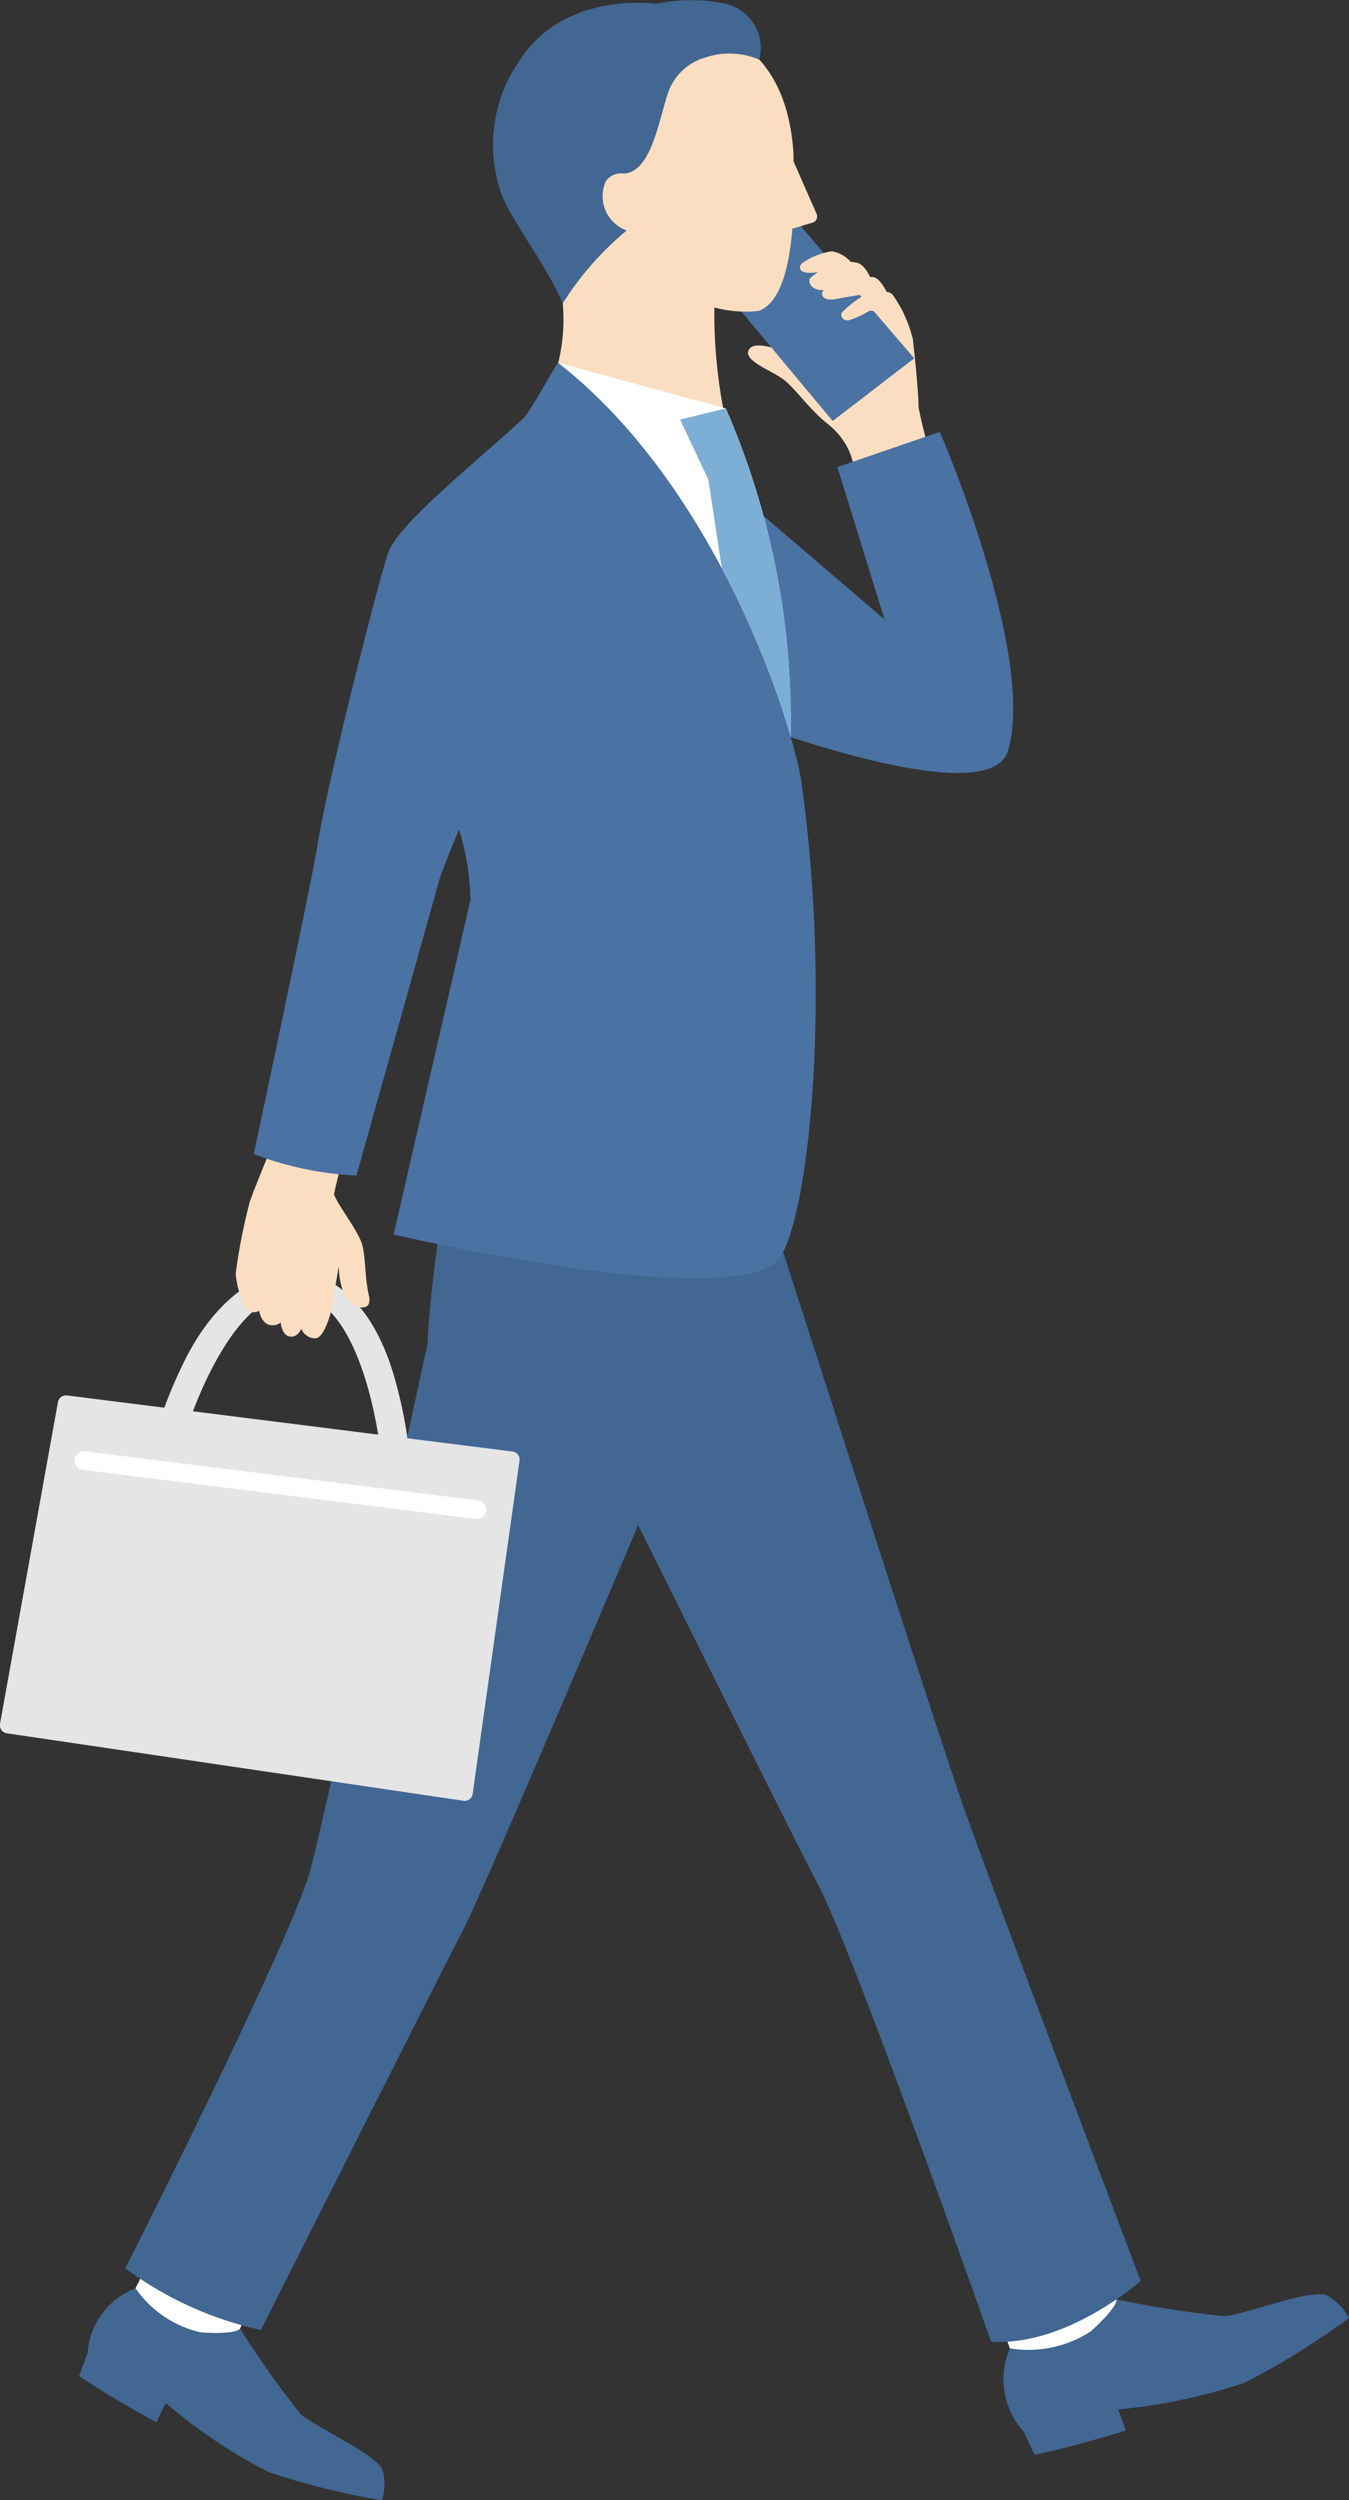 <svg xmlns="http://www.w3.org/2000/svg" xmlns:xlink="http://www.w3.org/1999/xlink" width="42.157" height="78.082" viewBox="0 0 42.157 78.082"><rect x="0" y="0" width="42.157" height="78.082" fill="#333333" stroke="none"/><defs><clipPath id="a"><rect width="42.157" height="78.082" fill="none"/></clipPath></defs><g clip-path="url(#a)"><path d="M31.987,210.157c-.151-1.556-.857-5.024-2.645-5.193-.044,0-.089-.006-.133-.006-1.725,0-3.014,3.168-3.437,4.612l-.868-.181a14.87,14.87,0,0,1,1.006-2.5c.9-1.72,2.168-2.629,3.3-2.629.068,0,.135,0,.2.009.84.079,2.194.7,2.949,3.192a14.856,14.856,0,0,1,.52,2.645Z" transform="translate(-20.063 -164.549)" fill="#e5e5e6"/><path d="M41.766,175.413a10.349,10.349,0,0,0-.8,2.4c.109.32.766,1.147.881,1.575s.073,1,.211,1.593-.631.388-.8-.115a2.37,2.37,0,0,1-.142-.821s-.168.985-.2,1.219-.256,1.033-.529,1.044a.466.466,0,0,1-.442-.3s-.117.293-.367.243-.278-.435-.278-.435a.41.41,0,0,1-.44.038.584.584,0,0,1-.23-.407.352.352,0,0,1-.4-.034,2.865,2.865,0,0,1-.336-1.13,18.063,18.063,0,0,1,.438-2.231c.137-.436,1.467-3.626,1.467-3.626Z" transform="translate(-30.528 -140.512)" fill="#fbdec1"/><path d="M156.787,355.959l-1.334-3.946,3.162-1.188,1.508,3.6-.176,1.985-2.483.385Z" transform="translate(-125.23 -282.619)" fill="#fff"/><path d="M171.989,369.269a1.764,1.764,0,0,0-.667-.688c-.463-.264-2.626.607-3.224.636a31.889,31.889,0,0,1-3.372-.526s.066.213-.808,1a3.563,3.563,0,0,1-2.528.531,2.439,2.439,0,0,0,.431,2.6l.342.719c1.12-.21,2.853-.753,2.853-.753s-.14-.371-.236-.658a17.653,17.653,0,0,0,3.942-.832,23.166,23.166,0,0,0,3.269-2.027" transform="translate(-129.832 -296.883)" fill="#416792"/><path d="M21.258,352.924l1.813-3.538,2.916,1.374-1.461,3.428-1.476,1.2-1.915-1.443Z" transform="translate(-17.026 -281.46)" fill="#fff"/><path d="M22.2,374.2a1.683,1.683,0,0,0,.027-.914c-.128-.492-2.162-1.393-2.579-1.783a30.4,30.4,0,0,1-1.883-2.657s-.1.187-1.223.113a3.4,3.4,0,0,1-2.045-1.377A2.328,2.328,0,0,0,13,369.605l-.264.712c.889.627,2.413,1.451,2.413,1.451s.161-.342.293-.6a16.854,16.854,0,0,0,3.191,2.144,22.084,22.084,0,0,0,3.561.888" transform="translate(-10.262 -296.119)" fill="#416792"/><path d="M46.412,205.146c-.914-2.579-6.713-20.668-6.713-20.668l-9.365-.111s-.7,4.445-.737,6.107c0,0-3.093,14.268-3.655,16.411s-5.793,12.476-5.793,12.476a11.04,11.04,0,0,0,4.238,1.926S30,210.153,30.716,208.774c.577-1.114,4.121-9.459,5.46-12.622,2.183,4.394,4.979,10.007,5.642,11.271,1.123,2.144,5.387,14.228,5.387,14.228,2.356.165,4.676-1.894,4.676-1.894s-4.557-12.04-5.469-14.612" transform="translate(-16.233 -148.523)" fill="#416792"/><path d="M120.281,43.465c.118-.277.7-.111,1.212.075l.9-1.978c-.22-.074-.258-.283-.189-.351a2.338,2.338,0,0,1,.241-.187,1.177,1.177,0,0,1-.395.011c-.2-.029-.236-.226-.041-.329a2.074,2.074,0,0,1,.876-.326,1.027,1.027,0,0,1,.586.334h0a.853.853,0,0,1,.223.033c.187.06.331.338.375.434a.639.639,0,0,1,.118.009c.173.037.345.341.4.456a.3.3,0,0,1,.185.087,3.978,3.978,0,0,1,.638,1.388s.178,1.536.178,2.137a18.437,18.437,0,0,0,.882,2.974l-2.292.783-.71-2.283a2.247,2.247,0,0,0-.734-.976c-.575-.461-1-1.1-1.368-1.378s-1.237-.571-1.092-.911" transform="translate(-96.883 -32.529)" fill="#fbdec1"/><path d="M117.615,35.412l3.7,4.307-2.548,1.957-3.636-4.356Z" transform="translate(-92.745 -28.528)" fill="#4a72a2"/><path d="M109.979,69.9l6.258,5.352-1.47-4.758,3.2-1.1s3.008,6.933,2.134,9.952c-.615,2.124-9.12-1.243-9.12-1.243Z" transform="translate(-88.597 -55.908)" fill="#4a72a2"/><path d="M128.73,40.706a2.074,2.074,0,0,1,.876-.326,1.027,1.027,0,0,1,.585.334h0a.851.851,0,0,1,.222.033c.187.06.331.338.375.434a.625.625,0,0,1,.118.009c.172.036.345.341.4.455a.3.3,0,0,1,.185.087,4.3,4.3,0,0,1,.365.617l-.708-.011s-.32-.14-.378-.1a3.5,3.5,0,0,1-.605.284c-.21.061-.306-.113-.262-.223a2.983,2.983,0,0,1,.674-.529.766.766,0,0,1,.19-.077h0s-.716.107-.985.165-.452.025-.493-.134a.15.15,0,0,1,.061-.139c-.425.032-.515-.285-.427-.372a2.332,2.332,0,0,1,.241-.187,1.172,1.172,0,0,1-.395.011c-.2-.029-.236-.226-.041-.329" transform="translate(-103.6 -32.529)" fill="#fbdec1"/><path d="M87.021,39.644a5.729,5.729,0,0,0,.669-3.226l.081-2.971,4.736.134L92.427,36.6a16,16,0,0,0,.465,3.962l-2.342,2.2Z" transform="translate(-70.103 -26.944)" fill="#fbdec1"/><path d="M94.931,59.688S90.1,58.375,89.688,58.26l4.1,10.262,3.133,2.3a24.38,24.38,0,0,0-1.986-11.13" transform="translate(-72.251 -46.933)" fill="#fff"/><path d="M93.389,10.939a3.749,3.749,0,0,0,3.8,2.12c.377-.144.888-.632,1.048-2.567l.633-.19a.2.2,0,0,0,.125-.271l-.721-1.638c0-.143,0-.29-.017-.442-.344-3.888-3.374-3.789-3.374-3.789a3.44,3.44,0,0,0-3.5,2.537,3.548,3.548,0,0,0,2.013,4.239" transform="translate(-73.475 -3.35)" fill="#fbdec1"/><path d="M85.914,1.782A1.734,1.734,0,0,0,84.661,3c-.274.84-.514,2.373-1.35,2.423a.568.568,0,0,0-.563.239A1.137,1.137,0,0,0,83.4,7.2a9.455,9.455,0,0,0-2,2.278c-.554-1.284-1.51-2.433-1.9-3.38a4.587,4.587,0,0,1,.5-4.13C81.413-.323,84.321.122,84.321.122A5.146,5.146,0,0,1,86.388.1a1.415,1.415,0,0,1,1.155,1.763,2.373,2.373,0,0,0-1.628-.084" transform="translate(-63.815 -0.001)" fill="#416792"/><path d="M2.1,224.149,16.016,225.9a.253.253,0,0,1,.219.286l-1.464,10.406a.253.253,0,0,1-.287.215L.216,234.7A.253.253,0,0,1,0,234.406l1.811-10.051a.253.253,0,0,1,.28-.206" transform="translate(0 -180.569)" fill="#e5e5e6"/><path d="M110.75,65.605l-1.425.349.883,1.878.419,2.767a28.607,28.607,0,0,1,2.159,5.276,24.628,24.628,0,0,0-2.035-10.271" transform="translate(-88.07 -52.85)" fill="#7caed6"/><path d="M57.924,71.412c-.243-1.75-2.557-9.207-7.617-13.152-.322.5-.871,1.543-1.083,1.739-1.549,1.43-3.822,3.226-4.207,4.157-.2.484-1.862,6.924-2.215,9.118-.205,1.275-2,9.7-2,9.7a10.352,10.352,0,0,0,3.208.671s2.309-8.218,2.569-9.163c.069-.249.314-.868.637-1.642a7.739,7.739,0,0,1,.356,2.2c-.245,1.076-2.4,10.447-2.4,10.447s11.035,2.586,12.12.649c.922-1.645,1.527-8.279.631-14.726" transform="translate(-32.871 -46.933)" fill="#4a72a2"/><path d="M24.522,235.213l-.036,0-12.3-1.536a.292.292,0,0,1,.072-.579l12.3,1.536a.292.292,0,0,1-.036.581" transform="translate(-9.614 -187.776)" fill="#fff"/></g></svg>